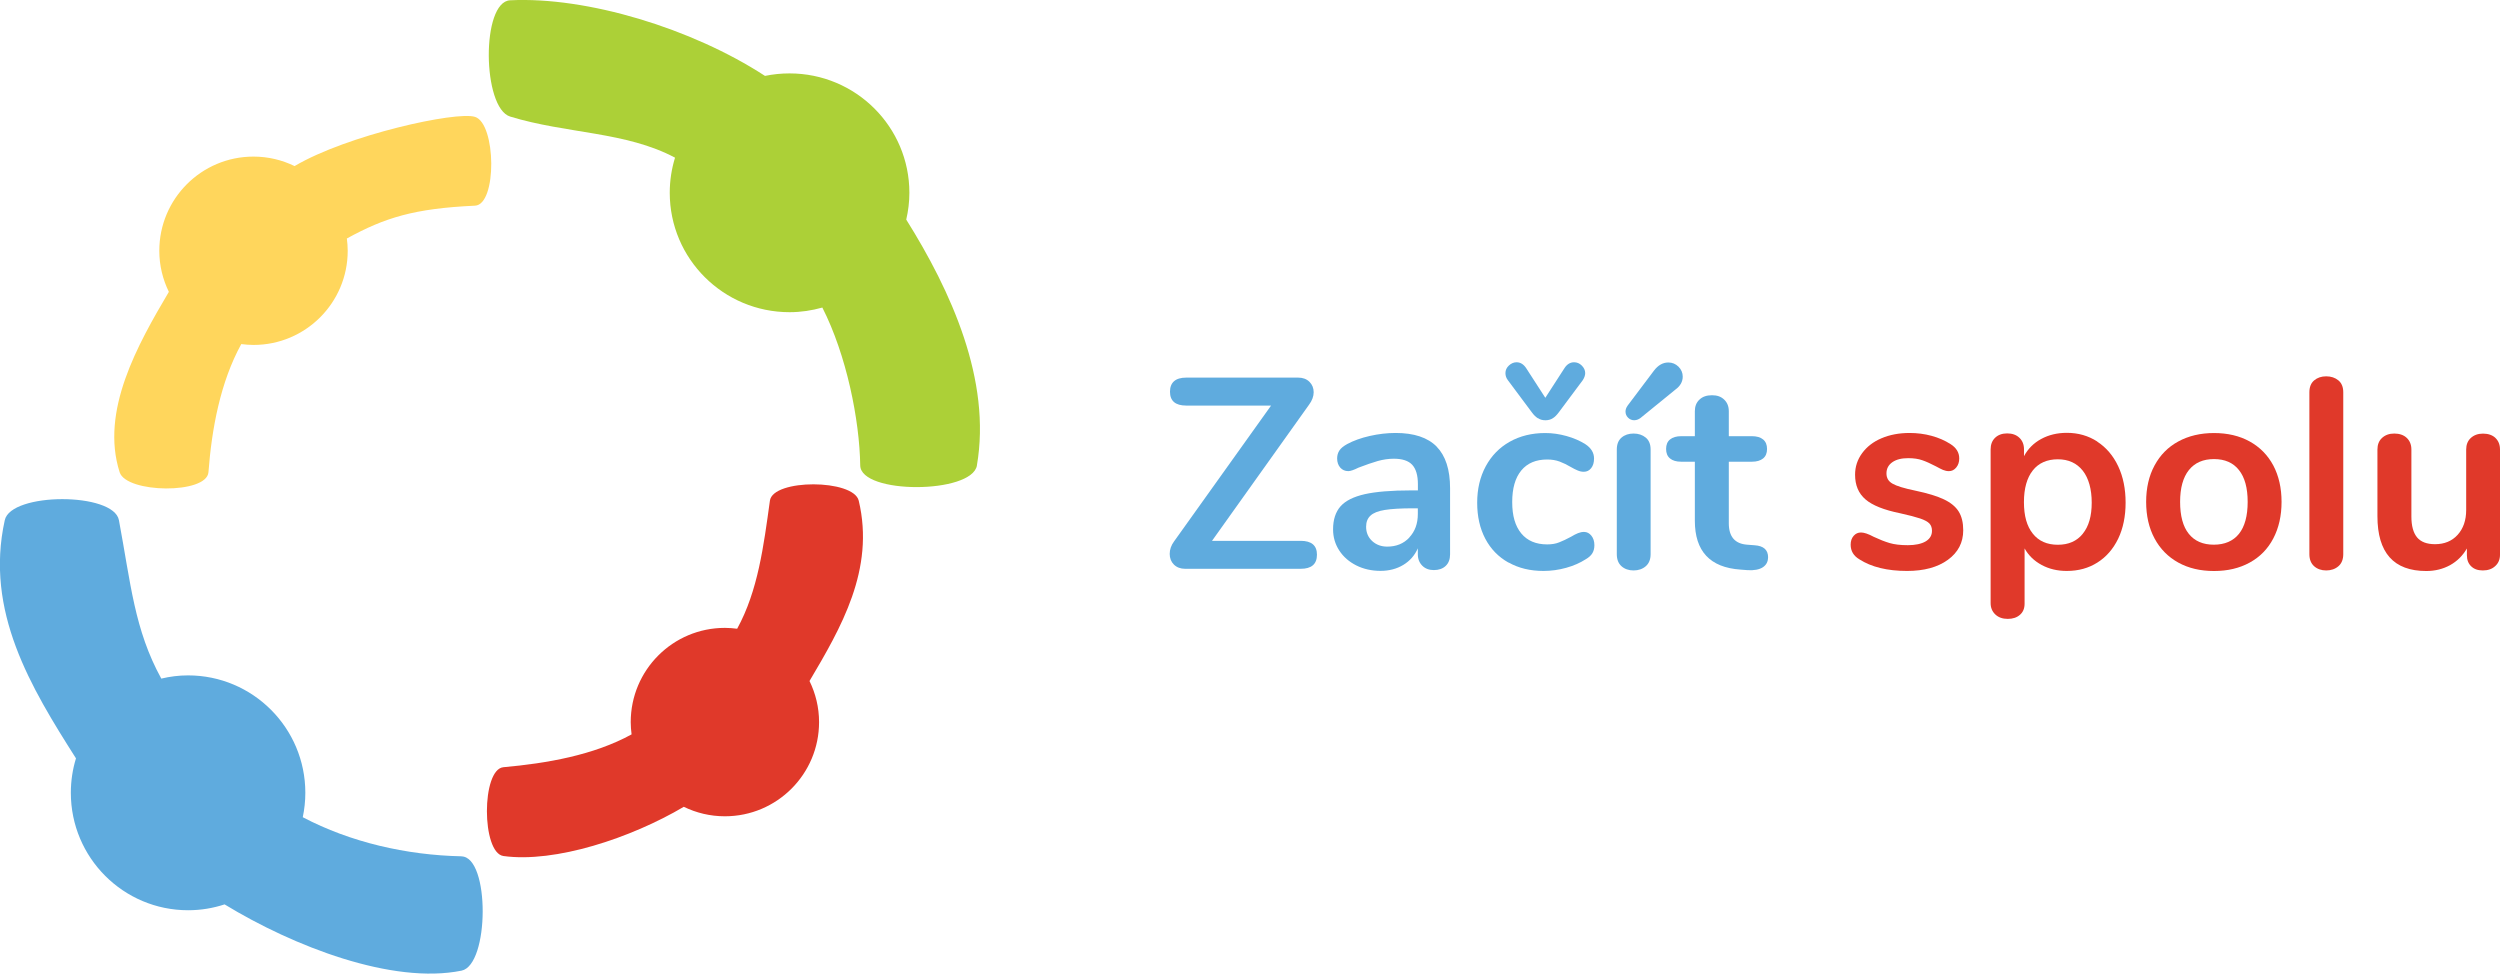 <?xml version="1.0" encoding="UTF-8"?><svg id="Vrstva_2" xmlns="http://www.w3.org/2000/svg" viewBox="0 0 350.43 136.47"><defs><style>.cls-1{fill:#ffd65c;}.cls-2{fill:#acd037;}.cls-3{fill:#e0392a;}.cls-4{fill:#5fabde;}</style></defs><g id="Layer_1"><path class="cls-4" d="M64.69,120.03c-7.74-.16-15.6-1.98-22.25-5.48.23-1.1.36-2.25.36-3.42,0-9.09-7.36-16.46-16.44-16.46-1.29,0-2.54.16-3.75.45-3.78-6.87-4.28-13.35-5.94-22.21-.74-3.94-15.14-3.91-16,0-2.83,12.8,3.67,23.46,9.98,33.39-.47,1.53-.72,3.15-.72,4.83,0,9.09,7.36,16.46,16.44,16.46,1.79,0,3.5-.29,5.11-.82,9.68,5.9,23.5,11.25,33.21,9.29,3.92-.79,4-15.94,0-16.02Z"/><path class="cls-3" d="M120.37,70.18c-.72-3.03-12.02-3.08-12.45,0-.88,6.36-1.67,12.63-4.59,17.95-.56-.07-1.13-.12-1.72-.12-7.29,0-13.2,5.91-13.2,13.21,0,.58.05,1.16.12,1.72-5.33,2.93-11.94,4.06-17.96,4.6-3.1.28-3.08,12.02,0,12.45,7.25,1,17.87-2.52,25.28-6.9,1.74.85,3.69,1.33,5.76,1.33,7.29,0,13.2-5.91,13.2-13.2,0-2.07-.49-4.02-1.34-5.76,4.38-7.41,9.2-15.62,6.9-25.28Z"/><path class="cls-2" d="M136.93,65.26c2.07-11.97-3.63-24.47-9.9-34.48.28-1.21.44-2.46.44-3.75,0-9.25-7.52-16.74-16.8-16.74-1.18,0-2.33.12-3.44.35C96.96,3.95,82.23-.49,71.51.04c-4.08.2-3.91,15.1,0,16.3,7.9,2.42,16.22,2.09,23.11,5.76-.48,1.56-.74,3.21-.74,4.92,0,9.25,7.52,16.74,16.8,16.74,1.59,0,3.13-.24,4.59-.65,3.39,6.65,5.22,15.78,5.31,22.13.06,4.08,15.66,4.02,16.36,0Z"/><path class="cls-1" d="M66.57,16.38c-2.59-.82-17.87,2.52-25.28,6.9-1.74-.85-3.69-1.33-5.76-1.33-7.29,0-13.2,5.91-13.2,13.2,0,2.07.49,4.02,1.34,5.76-4.38,7.41-9.63,16.71-6.9,25.28.95,2.97,12.22,3.1,12.45,0,.46-6.1,1.67-12.63,4.6-17.96.56.07,1.14.12,1.72.12,7.29,0,13.2-5.91,13.2-13.2,0-.58-.05-1.16-.12-1.72,5.33-2.93,9.46-4.21,17.96-4.6,3.11-.14,2.97-11.51,0-12.45Z"/><path class="cls-4" d="M184.6,77.75c0,1.32-.76,1.98-2.28,1.98h-16.19c-.66,0-1.18-.2-1.58-.59-.39-.39-.59-.89-.59-1.5s.2-1.19.61-1.75l13.6-19.04h-11.89c-1.52,0-2.28-.65-2.28-1.94s.76-1.98,2.28-1.98h15.69c.66,0,1.18.2,1.58.59.39.39.59.88.59,1.46s-.22,1.17-.65,1.75l-13.6,19.08h12.43c1.52,0,2.28.65,2.28,1.94Z"/><path class="cls-4" d="M201.38,62.61c1.25,1.28,1.88,3.22,1.88,5.83v9.27c0,.68-.2,1.22-.61,1.61-.41.39-.96.59-1.67.59-.66,0-1.2-.2-1.61-.61s-.63-.94-.63-1.6v-.84c-.43.99-1.11,1.76-2.03,2.32-.92.56-2,.84-3.21.84s-2.37-.25-3.38-.76c-1.01-.51-1.81-1.2-2.39-2.09-.58-.89-.87-1.88-.87-2.96,0-1.37.35-2.44,1.04-3.23.7-.79,1.83-1.35,3.4-1.71,1.57-.35,3.74-.53,6.5-.53h.95v-.87c0-1.24-.27-2.15-.8-2.72-.53-.57-1.39-.85-2.58-.85-.73,0-1.48.11-2.24.32-.76.22-1.66.53-2.7.93-.66.33-1.14.49-1.44.49-.46,0-.83-.17-1.12-.49-.29-.33-.44-.76-.44-1.29,0-.43.11-.8.32-1.12.21-.32.58-.61,1.08-.89.89-.48,1.94-.86,3.17-1.14,1.23-.28,2.44-.42,3.63-.42,2.58,0,4.5.64,5.76,1.92ZM197.54,75.34c.8-.85,1.2-1.94,1.2-3.29v-.8h-.68c-1.7,0-3.02.08-3.95.23-.94.15-1.61.42-2.01.8-.41.38-.61.9-.61,1.56,0,.81.29,1.48.85,2,.57.52,1.27.78,2.11.78,1.27,0,2.3-.42,3.1-1.27Z"/><path class="cls-4" d="M211.45,78.86c-1.41-.79-2.49-1.9-3.25-3.34-.76-1.44-1.14-3.13-1.14-5.05s.4-3.63,1.2-5.11c.8-1.48,1.92-2.63,3.36-3.44,1.44-.81,3.1-1.22,4.98-1.22.99,0,1.98.14,2.98.42,1,.28,1.88.66,2.64,1.14.81.53,1.22,1.2,1.22,2.01,0,.56-.13,1.01-.4,1.35-.27.34-.61.51-1.04.51-.28,0-.57-.06-.87-.19-.3-.13-.61-.28-.91-.46-.56-.33-1.09-.59-1.6-.78-.51-.19-1.09-.29-1.75-.29-1.57,0-2.78.51-3.63,1.54-.85,1.03-1.27,2.5-1.27,4.43s.42,3.36,1.27,4.39c.85,1.03,2.06,1.54,3.63,1.54.63,0,1.2-.09,1.69-.29.49-.19,1.04-.45,1.65-.78.38-.23.71-.4.99-.51.28-.11.56-.17.84-.17.4,0,.75.18,1.03.53s.42.8.42,1.33c0,.43-.09.8-.28,1.12-.19.32-.5.6-.93.85-.79.51-1.7.91-2.74,1.2-1.04.29-2.1.44-3.19.44-1.85,0-3.48-.39-4.88-1.18ZM215.55,58.62c-.29-.19-.58-.47-.85-.85l-3.34-4.48c-.23-.3-.34-.63-.34-.99,0-.41.16-.76.48-1.06.32-.3.68-.46,1.08-.46.53,0,.97.27,1.33.8l2.7,4.18,2.7-4.18c.35-.53.8-.8,1.33-.8.41,0,.77.15,1.08.46s.48.66.48,1.06c0,.3-.11.63-.34.99l-3.34,4.48c-.28.38-.56.67-.85.85-.29.19-.64.29-1.04.29s-.75-.09-1.04-.29Z"/><path class="cls-4" d="M227.29,79.37c-.44-.39-.66-.96-.66-1.69v-14.67c0-.73.22-1.29.66-1.67.44-.38,1.01-.57,1.69-.57s1.25.19,1.71.57c.46.38.68.94.68,1.67v14.67c0,.73-.23,1.3-.68,1.69s-1.03.59-1.71.59-1.25-.2-1.69-.59ZM229.1,58.91c-.35,0-.65-.12-.89-.36-.24-.24-.36-.53-.36-.86,0-.28.1-.56.3-.84l3.69-4.9c.58-.76,1.25-1.14,2.01-1.14.56,0,1.03.2,1.43.59.39.39.59.86.59,1.39,0,.71-.34,1.32-1.03,1.82l-4.9,3.99c-.28.2-.56.3-.84.3Z"/><path class="cls-4" d="M247.83,78.13c0,.61-.25,1.07-.74,1.39-.49.32-1.2.45-2.11.4l-1.03-.08c-4.26-.3-6.38-2.58-6.38-6.84v-8.28h-1.9c-.68,0-1.21-.15-1.58-.46-.37-.3-.55-.75-.55-1.33s.18-1.03.55-1.33c.37-.3.89-.46,1.58-.46h1.9v-3.5c0-.68.21-1.23.65-1.63.43-.41,1.01-.61,1.75-.61s1.28.2,1.71.61c.43.41.65.95.65,1.63v3.5h3.23c.68,0,1.21.15,1.58.46s.55.75.55,1.33-.18,1.03-.55,1.33-.89.46-1.58.46h-3.23v8.63c0,1.88.86,2.88,2.58,3l1.03.08c1.27.08,1.9.65,1.9,1.71Z"/><path class="cls-3" d="M260.63,78.4c-.81-.48-1.22-1.17-1.22-2.05,0-.51.14-.92.42-1.24.28-.32.62-.47,1.03-.47.43,0,1.03.2,1.79.61.81.38,1.55.67,2.22.87.67.2,1.53.3,2.56.3s1.89-.18,2.49-.53c.59-.35.89-.85.89-1.48,0-.43-.12-.77-.36-1.03-.24-.25-.67-.49-1.29-.7-.62-.21-1.56-.46-2.83-.74-2.25-.46-3.87-1.1-4.84-1.94-.98-.84-1.46-1.99-1.46-3.46,0-1.12.33-2.12.99-3.02.66-.9,1.56-1.6,2.72-2.09,1.15-.49,2.46-.74,3.93-.74,1.06,0,2.09.13,3.08.4.99.27,1.87.65,2.66,1.16.81.51,1.22,1.18,1.22,2.01,0,.51-.14.93-.42,1.27-.28.34-.62.51-1.03.51-.28,0-.55-.06-.82-.17-.27-.11-.6-.29-1.01-.51-.73-.38-1.37-.67-1.9-.85-.53-.19-1.19-.29-1.98-.29-.94,0-1.68.19-2.22.57-.54.38-.82.9-.82,1.56s.28,1.12.84,1.44c.56.33,1.63.66,3.23.99,1.7.36,3.03.76,3.99,1.22.96.46,1.65,1.03,2.07,1.71.42.68.63,1.56.63,2.62,0,1.72-.72,3.1-2.15,4.14-1.43,1.04-3.34,1.56-5.72,1.56-2.76,0-4.99-.54-6.69-1.63Z"/><path class="cls-3" d="M293.98,61.91c1.25.81,2.23,1.96,2.93,3.44.7,1.48,1.04,3.19,1.04,5.11s-.35,3.61-1.04,5.05c-.7,1.44-1.67,2.56-2.91,3.34-1.24.79-2.67,1.18-4.29,1.18-1.32,0-2.5-.28-3.53-.84-1.04-.56-1.84-1.33-2.39-2.32v7.75c0,.66-.21,1.18-.65,1.56-.43.38-1,.57-1.71.57s-1.29-.2-1.73-.61-.67-.94-.67-1.6v-21.55c0-.68.21-1.23.63-1.63s.98-.61,1.69-.61,1.28.2,1.71.61.65.95.65,1.63v.95c.56-1.04,1.36-1.84,2.41-2.41,1.05-.57,2.25-.86,3.59-.86,1.6,0,3.02.41,4.27,1.22ZM291.95,74.81c.84-1.03,1.25-2.48,1.25-4.35s-.42-3.42-1.25-4.48c-.84-1.06-2-1.6-3.5-1.6s-2.69.52-3.51,1.56c-.82,1.04-1.24,2.52-1.24,4.45s.41,3.37,1.24,4.41c.82,1.04,2,1.56,3.51,1.56s2.66-.51,3.5-1.54Z"/><path class="cls-3" d="M305.34,78.86c-1.43-.79-2.54-1.91-3.33-3.38-.79-1.47-1.18-3.18-1.18-5.13s.39-3.65,1.18-5.11c.79-1.46,1.89-2.58,3.33-3.36,1.43-.78,3.1-1.18,5-1.18s3.57.39,5,1.18c1.43.79,2.53,1.91,3.31,3.36.77,1.46,1.16,3.16,1.16,5.11s-.39,3.66-1.16,5.13c-.77,1.47-1.88,2.6-3.31,3.38-1.43.79-3.1,1.18-5,1.18s-3.57-.39-5-1.18ZM313.84,74.83c.81-1.01,1.22-2.51,1.22-4.48s-.41-3.44-1.22-4.46c-.81-1.03-1.98-1.54-3.5-1.54s-2.69.51-3.52,1.54c-.82,1.03-1.23,2.51-1.23,4.46s.4,3.47,1.22,4.48c.81,1.01,1.98,1.52,3.5,1.52s2.72-.51,3.53-1.52Z"/><path class="cls-3" d="M324.38,79.37c-.44-.39-.67-.96-.67-1.69v-22.69c0-.73.22-1.29.67-1.67s1.01-.57,1.69-.57,1.25.19,1.71.57.68.94.68,1.67v22.69c0,.73-.23,1.3-.68,1.69s-1.03.59-1.71.59-1.25-.2-1.69-.59Z"/><path class="cls-3" d="M349.78,61.38c.43.41.65.95.65,1.63v14.74c0,.66-.22,1.19-.67,1.6-.44.41-1.02.61-1.73.61s-1.23-.19-1.63-.57-.61-.9-.61-1.56v-.95c-.58,1.01-1.37,1.79-2.36,2.34-.99.54-2.1.82-3.34.82-4.56,0-6.84-2.56-6.84-7.68v-9.35c0-.68.21-1.23.65-1.63s1-.61,1.71-.61,1.32.2,1.75.61.65.95.65,1.63v9.39c0,1.32.27,2.29.8,2.93.53.63,1.37.95,2.51.95,1.32,0,2.38-.44,3.17-1.31s1.2-2.03,1.2-3.48v-8.47c0-.68.21-1.23.65-1.63s1-.61,1.71-.61,1.32.2,1.75.61Z"/></g></svg>